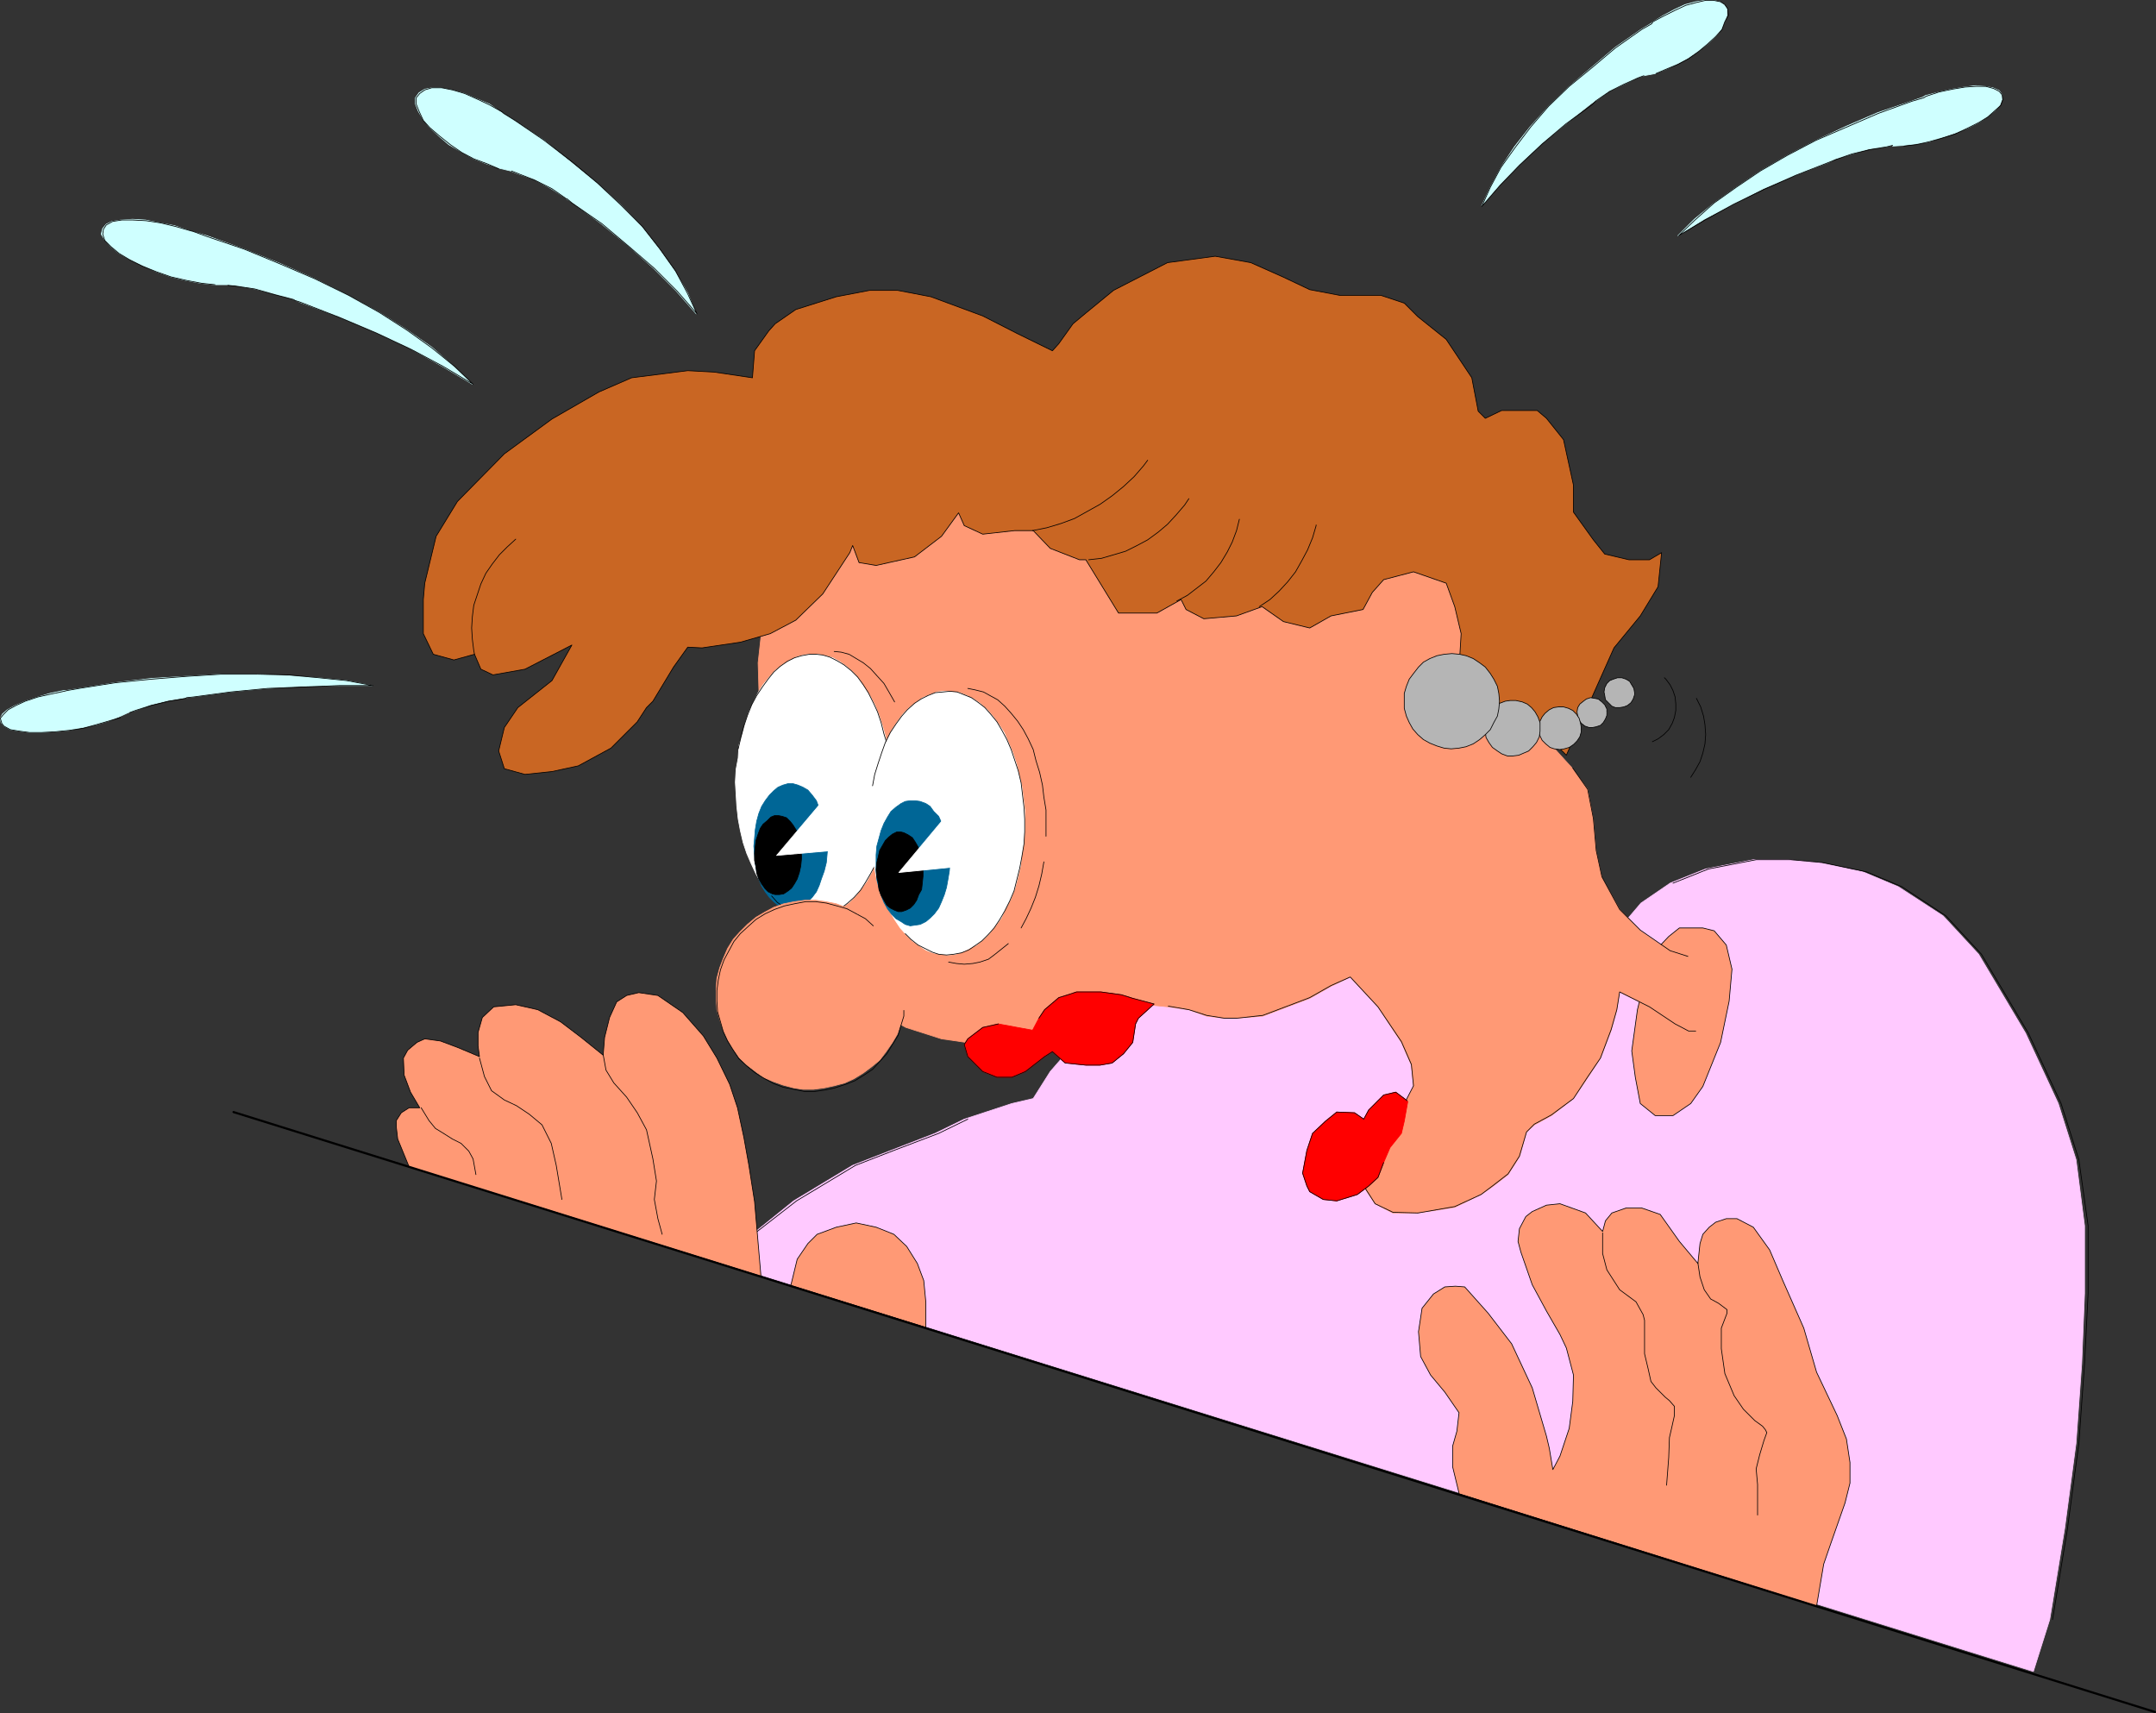 <?xml version="1.0" encoding="UTF-8" standalone="no"?>
<svg
   version="1.0"
   width="129.681mm"
   height="103.021mm"
   id="svg87"
   sodipodi:docname="Woman Angry 2.wmf"
   xmlns:inkscape="http://www.inkscape.org/namespaces/inkscape"
   xmlns:sodipodi="http://sodipodi.sourceforge.net/DTD/sodipodi-0.dtd"
   xmlns="http://www.w3.org/2000/svg"
   xmlns:svg="http://www.w3.org/2000/svg">
  <rect width="100%" height="100%" fill="#333333" stroke="none"/>
  <sodipodi:namedview
     id="namedview87"
     pagecolor="#ffffff"
     bordercolor="#000000"
     borderopacity="0.25"
     inkscape:showpageshadow="2"
     inkscape:pageopacity="0.0"
     inkscape:pagecheckerboard="0"
     inkscape:deskcolor="#d1d1d1"
     inkscape:document-units="mm" />
  <defs
     id="defs1">
    <pattern
       id="WMFhbasepattern"
       patternUnits="userSpaceOnUse"
       width="6"
       height="6"
       x="0"
       y="0" />
  </defs>
  <path
     style="fill:#ffc9ff;fill-opacity:1;fill-rule:evenodd;stroke:none"
     d="m 167.013,287.989 3.394,-6.947 10.019,-8.078 13.413,-8.078 8.726,-3.393 10.019,-3.878 6.626,-3.231 10.827,-3.554 4.848,-1.131 3.878,-6.139 6.626,-7.594 10.827,-10.825 16.968,-10.663 12.12,-4.524 21.654,-3.07 56.883,9.209 9.211,-10.825 6.626,-4.524 8.08,-3.231 10.827,-2.1 h 7.918 l 7.11,0.646 9.858,2.1 8.08,3.393 10.181,6.624 8.08,8.724 10.666,17.934 7.434,15.995 4.04,12.764 1.939,15.025 v 15.349 l -0.646,15.995 -1.293,18.095 -2.586,19.388 -3.394,20.68 -3.717,11.794 z"
     id="path1" />
  <path
     style="fill:none;stroke:#ffc9ff;stroke-width:0.162px;stroke-linecap:round;stroke-linejoin:round;stroke-miterlimit:4;stroke-dasharray:none;stroke-opacity:1"
     d="m 167.013,287.989 3.394,-6.947 10.019,-8.078 13.413,-8.078 8.726,-3.393 10.019,-3.878 6.626,-3.231 10.827,-3.554 4.848,-1.131 3.878,-6.139 6.626,-7.594 10.827,-10.825 16.968,-10.663 12.12,-4.524 21.654,-3.07 56.883,9.209 9.211,-10.825 6.626,-4.524 8.08,-3.231 10.827,-2.1 h 7.918 l 7.11,0.646 9.858,2.1 8.08,3.393 10.181,6.624 8.08,8.724 10.666,17.934 7.434,15.995 4.04,12.764 1.939,15.025 v 15.349 l -0.646,15.995 -1.293,18.095 -2.586,19.388 -3.394,20.68 -3.717,11.794 -295.243,-91.93 v 0"
     id="path2" />
  <path
     style="fill:#ff9975;fill-opacity:1;fill-rule:evenodd;stroke:none"
     d="m 376.285,216.093 3.07,-3.231 2.424,-1.939 h 5.333 l 2.586,0.646 2.747,3.231 1.293,5.493 -0.646,7.27 -1.939,9.371 -4.04,10.017 -2.747,3.878 -4.04,2.747 h -4.04 l -3.394,-2.747 -1.131,-5.978 -0.808,-5.978 1.293,-9.371 1.454,-5.978 2.586,-7.27 v 0 z"
     id="path3" />
  <path
     style="fill:none;stroke:#000000;stroke-width:0.162px;stroke-linecap:round;stroke-linejoin:round;stroke-miterlimit:4;stroke-dasharray:none;stroke-opacity:1"
     d="m 376.285,216.093 3.07,-3.231 2.424,-1.939 h 5.333 l 2.586,0.646 2.747,3.231 1.293,5.493 -0.646,7.27 -1.939,9.371 -4.04,10.017 -2.747,3.878 -4.04,2.747 h -4.04 l -3.394,-2.747 -1.131,-5.978 -0.808,-5.978 1.293,-9.371 1.454,-5.978 2.586,-7.27 v 0"
     id="path4" />
  <path
     style="fill:#ff9975;fill-opacity:1;fill-rule:evenodd;stroke:none"
     d="m 174.609,130.14 -2.262,20.519 0.646,22.134 10.989,21.811 4.525,27.466 10.666,7.755 6.787,3.716 8.08,2.585 10.019,1.454 4.525,-0.162 7.595,-1.454 9.211,-1.616 h 4.686 l 10.666,-5.978 4.848,0.485 4.686,0.646 4.04,1.454 4.04,0.485 h 2.747 l 5.979,-0.485 7.272,-2.747 3.394,-1.293 4.848,-2.747 4.363,-2.1 6.302,6.786 5.333,8.078 2.262,5.17 0.485,4.847 -2.747,5.332 -5.494,5.008 -4.686,3.07 v 6.301 l 1.616,3.07 2.586,3.878 4.04,2.1 h 5.656 l 8.403,-1.293 5.979,-2.908 2.586,-1.777 3.555,-2.747 2.586,-4.039 1.616,-5.655 1.778,-1.616 3.878,-2.1 5.01,-3.878 3.07,-4.524 3.07,-4.685 2.424,-6.301 1.293,-4.685 0.646,-4.039 6.787,3.393 5.818,3.878 3.07,1.616 h 1.616 l 1.454,-1.616 1.616,-2.908 v -4.685 -1.454 -1.616 l -1.616,-1.454 -3.07,-3.07 -4.202,-1.293 -6.787,-4.685 -4.686,-4.847 -4.04,-7.27 -1.293,-5.978 -0.646,-7.27 -1.293,-6.786 -3.394,-4.685 -4.848,-5.332 -2.747,-2.423 4.686,-9.209 V 133.371 l -27.634,-20.034 -26.179,-9.209 -60.115,-6.139 -49.126,9.371 -13.898,9.048 -2.909,13.733 v 0 z"
     id="path5" />
  <path
     style="fill:none;stroke:#ff9975;stroke-width:0.162px;stroke-linecap:round;stroke-linejoin:round;stroke-miterlimit:4;stroke-dasharray:none;stroke-opacity:1"
     d="m 174.609,130.14 -2.262,20.519 0.646,22.134 10.989,21.811 4.525,27.466 10.666,7.755 6.787,3.716 8.08,2.585 10.019,1.454 4.525,-0.162 7.595,-1.454 9.211,-1.616 h 4.686 l 10.666,-5.978 4.848,0.485 4.686,0.646 4.04,1.454 4.04,0.485 h 2.747 l 5.979,-0.485 7.272,-2.747 3.394,-1.293 4.848,-2.747 4.363,-2.1 6.302,6.786 5.333,8.078 2.262,5.17 0.485,4.847 -2.747,5.332 -5.494,5.008 -4.686,3.07 v 6.301 l 1.616,3.07 2.586,3.878 4.04,2.1 h 5.656 l 8.403,-1.293 5.979,-2.908 2.586,-1.777 3.555,-2.747 2.586,-4.039 1.616,-5.655 1.778,-1.616 3.878,-2.1 5.01,-3.878 3.07,-4.524 3.07,-4.685 2.424,-6.301 1.293,-4.685 0.646,-4.039 6.787,3.393 5.818,3.878 3.07,1.616 h 1.616 l 1.454,-1.616 1.616,-2.908 v -4.685 -1.454 -1.616 l -1.616,-1.454 -3.07,-3.07 -4.202,-1.293 -6.787,-4.685 -4.686,-4.847 -4.04,-7.27 -1.293,-5.978 -0.646,-7.27 -1.293,-6.786 -3.394,-4.685 -4.848,-5.332 -2.747,-2.423 4.686,-9.209 V 133.371 l -27.634,-20.034 -26.179,-9.209 -60.115,-6.139 -49.126,9.371 -13.898,9.048 -2.909,13.733 v 0"
     id="path6" />
  <path
     style="fill:#ff0000;fill-opacity:1;fill-rule:evenodd;stroke:none"
     d="m 234.724,234.188 1.454,-2.747 1.293,-1.939 3.232,-2.747 2.101,-0.646 1.939,-0.646 h 4.04 1.454 l 4.686,0.646 2.586,0.808 4.848,1.293 -3.555,3.231 -0.646,1.293 -0.646,4.201 -2.101,2.585 -2.586,2.1 -2.747,0.485 h -3.232 l -4.686,-0.485 -2.909,-2.585 -1.778,1.131 -4.363,3.393 -3.07,1.293 h -3.394 l -3.232,-1.293 -3.394,-3.393 -0.808,-2.747 0.808,-1.293 3.394,-2.585 3.555,-0.808 4.363,0.808 3.555,0.646 v 0 z"
     id="path7" />
  <path
     style="fill:none;stroke:#ff0000;stroke-width:0.162px;stroke-linecap:round;stroke-linejoin:round;stroke-miterlimit:4;stroke-dasharray:none;stroke-opacity:1"
     d="m 234.724,234.188 1.454,-2.747 1.293,-1.939 3.232,-2.747 2.101,-0.646 1.939,-0.646 h 4.04 1.454 l 4.686,0.646 2.586,0.808 4.848,1.293 -3.555,3.231 -0.646,1.293 -0.646,4.201 -2.101,2.585 -2.586,2.1 -2.747,0.485 h -3.232 l -4.686,-0.485 -2.909,-2.585 -1.778,1.131 -4.363,3.393 -3.07,1.293 h -3.394 l -3.232,-1.293 -3.394,-3.393 -0.808,-2.747 0.808,-1.293 3.394,-2.585 3.555,-0.808 4.363,0.808 3.555,0.646 v 0"
     id="path8" />
  <path
     style="fill:#c96623;fill-opacity:1;fill-rule:evenodd;stroke:none"
     d="m 159.58,147.266 8.726,-1.293 6.787,-1.939 5.818,-3.07 6.141,-5.978 6.141,-9.371 0.646,-1.616 1.454,3.878 3.878,0.646 8.726,-1.939 6.141,-4.685 3.878,-5.332 1.293,2.908 4.202,1.939 7.272,-0.808 h 4.202 l 3.878,4.039 6.626,2.585 h 1.454 l 7.434,12.117 h 8.726 l 5.494,-3.07 1.131,2.262 4.04,2.1 7.434,-0.646 5.818,-2.1 4.848,3.393 5.979,1.454 4.848,-2.747 7.272,-1.454 2.101,-3.878 2.586,-2.908 6.787,-1.777 7.434,2.585 1.939,5.332 1.454,6.139 -0.646,10.663 v 3.07 l 21.493,10.825 3.07,3.07 6.141,-13.895 4.686,-10.502 5.979,-7.27 4.04,-6.624 0.808,-7.755 -2.747,1.616 h -4.686 l -5.494,-1.293 -2.586,-3.231 -4.525,-6.301 v -6.139 l -2.262,-10.34 -3.878,-4.847 -2.101,-1.777 h -8.08 l -3.717,1.777 -1.616,-1.616 -1.454,-7.594 -5.818,-8.724 -6.464,-5.17 -3.07,-3.07 -5.333,-1.777 h -5.333 -4.04 l -6.787,-1.293 -6.141,-2.908 -7.272,-3.231 -8.08,-1.454 -10.827,1.454 -12.282,6.301 -6.302,5.17 -2.909,2.423 -3.232,4.524 -1.454,1.616 -7.918,-3.878 -7.918,-4.039 -11.797,-4.362 -7.595,-1.454 h -6.302 l -7.595,1.454 -9.211,2.908 -4.686,3.231 -1.454,1.616 -3.232,4.524 -0.485,6.139 -8.726,-1.293 -5.979,-0.323 -12.766,1.616 -7.434,3.231 -10.666,6.139 -10.827,7.917 -10.666,10.825 -4.848,7.917 -2.586,10.663 -0.323,3.716 v 7.755 l 2.262,4.685 4.686,1.293 4.686,-1.293 1.454,3.393 2.747,1.293 7.272,-1.293 10.666,-5.493 -4.525,8.078 -7.757,6.139 -3.07,4.524 -1.293,5.332 1.293,4.039 4.686,1.293 6.141,-0.646 5.979,-1.293 7.434,-4.039 5.979,-5.978 2.101,-3.231 1.454,-1.454 4.686,-7.755 3.232,-4.524 3.232,0.162 z"
     id="path9" />
  <path
     style="fill:none;stroke:#000000;stroke-width:0.162px;stroke-linecap:round;stroke-linejoin:round;stroke-miterlimit:4;stroke-dasharray:none;stroke-opacity:1"
     d="m 159.58,147.266 8.726,-1.293 6.787,-1.939 5.818,-3.07 6.141,-5.978 6.141,-9.371 0.646,-1.616 1.454,3.878 3.878,0.646 8.726,-1.939 6.141,-4.685 3.878,-5.332 1.293,2.908 4.202,1.939 7.272,-0.808 h 4.202 l 3.878,4.039 6.626,2.585 h 1.454 l 7.434,12.117 h 8.726 l 5.494,-3.07 1.131,2.262 4.04,2.1 7.434,-0.646 5.818,-2.1 4.848,3.393 5.979,1.454 4.848,-2.747 7.272,-1.454 2.101,-3.878 2.586,-2.908 6.787,-1.777 7.434,2.585 1.939,5.332 1.454,6.139 -0.646,10.663 v 3.07 l 21.493,10.825 3.07,3.07 6.141,-13.895 4.686,-10.502 5.979,-7.27 4.04,-6.624 0.808,-7.755 -2.747,1.616 h -4.686 l -5.494,-1.293 -2.586,-3.231 -4.525,-6.301 v -6.139 l -2.262,-10.34 -3.878,-4.847 -2.101,-1.777 h -8.08 l -3.717,1.777 -1.616,-1.616 -1.454,-7.594 -5.818,-8.724 -6.464,-5.17 -3.07,-3.07 -5.333,-1.777 h -5.333 -4.04 l -6.787,-1.293 -6.141,-2.908 -7.272,-3.231 -8.08,-1.454 -10.827,1.454 -12.282,6.301 -6.302,5.17 -2.909,2.423 -3.232,4.524 -1.454,1.616 -7.918,-3.878 -7.918,-4.039 -11.797,-4.362 -7.595,-1.454 h -6.302 l -7.595,1.454 -9.211,2.908 -4.686,3.231 -1.454,1.616 -3.232,4.524 -0.485,6.139 -8.726,-1.293 -5.979,-0.323 -12.766,1.616 -7.434,3.231 -10.666,6.139 -10.827,7.917 -10.666,10.825 -4.848,7.917 -2.586,10.663 -0.323,3.716 v 7.755 l 2.262,4.685 4.686,1.293 4.686,-1.293 1.454,3.393 2.747,1.293 7.272,-1.293 10.666,-5.493 -4.525,8.078 -7.757,6.139 -3.07,4.524 -1.293,5.332 1.293,4.039 4.686,1.293 6.141,-0.646 5.979,-1.293 7.434,-4.039 5.979,-5.978 2.101,-3.231 1.454,-1.454 4.686,-7.755 3.232,-4.524 3.232,0.162 v 0"
     id="path10" />
  <path
     style="fill:#b5b5b5;fill-opacity:1;fill-rule:evenodd;stroke:none"
     d="m 371.599,157.445 -0.162,-0.969 -0.485,-0.808 -0.485,-0.808 -0.808,-0.485 -0.97,-0.323 h -0.97 l -0.97,0.323 -0.808,0.323 -0.646,0.646 -0.485,0.969 -0.162,0.969 0.162,0.808 0.162,0.969 0.646,0.646 0.808,0.808 0.808,0.323 h 0.97 l 0.97,-0.162 0.808,-0.323 0.808,-0.646 0.485,-0.808 0.323,-0.969 v -0.485 z"
     id="path11" />
  <path
     style="fill:none;stroke:#000000;stroke-width:0.162px;stroke-linecap:round;stroke-linejoin:round;stroke-miterlimit:4;stroke-dasharray:none;stroke-opacity:1"
     d="m 371.599,157.445 -0.162,-0.969 -0.485,-0.808 -0.485,-0.808 -0.808,-0.485 -0.97,-0.323 h -0.97 l -0.97,0.323 -0.808,0.323 -0.646,0.646 -0.485,0.969 -0.162,0.969 0.162,0.808 0.162,0.969 0.646,0.646 0.808,0.808 0.808,0.323 h 0.97 l 0.97,-0.162 0.808,-0.323 0.808,-0.646 0.485,-0.808 0.323,-0.969 v -0.485 0"
     id="path12" />
  <path
     style="fill:#b5b5b5;fill-opacity:1;fill-rule:evenodd;stroke:none"
     d="m 365.296,161.968 v -0.808 l -0.485,-0.969 -0.646,-0.646 -0.808,-0.646 -0.808,-0.162 -0.97,-0.162 -0.97,0.323 -0.646,0.485 -0.808,0.646 -0.485,0.808 -0.162,0.969 0.162,0.969 0.323,0.969 0.485,0.646 0.808,0.646 0.97,0.323 h 0.808 l 0.808,-0.162 0.97,-0.323 0.646,-0.646 0.485,-0.808 0.323,-0.808 v -0.485 0 z"
     id="path13" />
  <path
     style="fill:none;stroke:#000000;stroke-width:0.162px;stroke-linecap:round;stroke-linejoin:round;stroke-miterlimit:4;stroke-dasharray:none;stroke-opacity:1"
     d="m 365.296,161.968 v -0.808 l -0.485,-0.969 -0.646,-0.646 -0.808,-0.646 -0.808,-0.162 -0.97,-0.162 -0.97,0.323 -0.646,0.485 -0.808,0.646 -0.485,0.808 -0.162,0.969 0.162,0.969 0.323,0.969 0.485,0.646 0.808,0.646 0.97,0.323 h 0.808 l 0.808,-0.162 0.97,-0.323 0.646,-0.646 0.485,-0.808 0.323,-0.808 v -0.485 0"
     id="path14" />
  <path
     style="fill:#b5b5b5;fill-opacity:1;fill-rule:evenodd;stroke:none"
     d="m 359.479,165.361 -0.162,-0.969 -0.323,-1.131 -0.646,-0.969 -0.808,-0.808 -0.97,-0.485 -1.131,-0.323 h -1.131 l -1.131,0.162 -0.97,0.485 -0.97,0.808 -0.646,0.808 -0.485,0.969 -0.323,1.131 v 1.131 l 0.323,1.131 0.485,0.969 0.808,0.808 0.97,0.808 0.97,0.323 1.293,0.162 0.97,-0.162 1.131,-0.323 0.97,-0.646 0.808,-0.808 0.646,-0.969 0.323,-1.131 z"
     id="path15" />
  <path
     style="fill:none;stroke:#000000;stroke-width:0.162px;stroke-linecap:round;stroke-linejoin:round;stroke-miterlimit:4;stroke-dasharray:none;stroke-opacity:1"
     d="m 359.479,165.361 -0.162,-0.969 -0.323,-1.131 -0.646,-0.969 -0.808,-0.808 -0.97,-0.485 -1.131,-0.323 h -1.131 l -1.131,0.162 -0.97,0.485 -0.97,0.808 -0.646,0.808 -0.485,0.969 -0.323,1.131 v 1.131 l 0.323,1.131 0.485,0.969 0.808,0.808 0.97,0.808 0.97,0.323 1.293,0.162 0.97,-0.162 1.131,-0.323 0.97,-0.646 0.808,-0.808 0.646,-0.969 0.323,-1.131 v -0.969 0"
     id="path16" />
  <path
     style="fill:#b5b5b5;fill-opacity:1;fill-rule:evenodd;stroke:none"
     d="m 350.106,165.361 v -1.131 l -0.485,-1.293 -0.646,-1.131 -0.808,-0.969 -0.97,-0.808 -1.131,-0.485 -1.454,-0.323 h -1.293 l -1.131,0.162 -1.293,0.485 -0.97,0.808 -0.97,0.808 -0.646,1.131 -0.646,1.293 -0.162,1.131 0.162,1.293 0.162,1.293 0.646,1.131 0.808,1.131 1.131,0.808 0.97,0.646 1.293,0.485 h 1.293 l 1.293,-0.162 1.131,-0.485 1.131,-0.485 0.97,-0.969 0.808,-0.969 0.646,-1.293 0.162,-1.293 z"
     id="path17" />
  <path
     style="fill:none;stroke:#000000;stroke-width:0.162px;stroke-linecap:round;stroke-linejoin:round;stroke-miterlimit:4;stroke-dasharray:none;stroke-opacity:1"
     d="m 350.106,165.361 v -1.131 l -0.485,-1.293 -0.646,-1.131 -0.808,-0.969 -0.97,-0.808 -1.131,-0.485 -1.454,-0.323 h -1.293 l -1.131,0.162 -1.293,0.485 -0.97,0.808 -0.97,0.808 -0.646,1.131 -0.646,1.293 -0.162,1.131 0.162,1.293 0.162,1.293 0.646,1.131 0.808,1.131 1.131,0.808 0.97,0.646 1.293,0.485 h 1.293 l 1.293,-0.162 1.131,-0.485 1.131,-0.485 0.97,-0.969 0.808,-0.969 0.646,-1.293 0.162,-1.293 v -0.808 0"
     id="path18" />
  <path
     style="fill:#b5b5b5;fill-opacity:1;fill-rule:evenodd;stroke:none"
     d="m 340.895,159.383 -0.162,-1.777 -0.323,-1.616 -0.808,-1.616 -0.808,-1.293 -1.131,-1.454 -1.293,-0.969 -1.454,-0.969 -1.616,-0.646 -1.454,-0.323 -1.778,-0.162 -1.778,0.162 -1.616,0.323 -1.616,0.646 -1.454,0.808 -1.131,1.131 -1.131,1.454 -0.97,1.293 -0.646,1.616 -0.485,1.616 v 1.777 1.616 l 0.485,1.777 0.646,1.454 0.808,1.454 1.131,1.293 1.293,1.131 1.454,0.808 1.616,0.646 1.616,0.485 1.616,0.162 1.778,-0.162 1.616,-0.323 1.616,-0.646 1.454,-0.969 1.293,-1.131 1.131,-1.131 0.808,-1.616 0.808,-1.454 0.323,-1.616 0.162,-1.777 v 0 z"
     id="path19" />
  <path
     style="fill:none;stroke:#000000;stroke-width:0.162px;stroke-linecap:round;stroke-linejoin:round;stroke-miterlimit:4;stroke-dasharray:none;stroke-opacity:1"
     d="m 340.895,159.383 -0.162,-1.777 -0.323,-1.616 -0.808,-1.616 -0.808,-1.293 -1.131,-1.454 -1.293,-0.969 -1.454,-0.969 -1.616,-0.646 -1.454,-0.323 -1.778,-0.162 -1.778,0.162 -1.616,0.323 -1.616,0.646 -1.454,0.808 -1.131,1.131 -1.131,1.454 -0.97,1.293 -0.646,1.616 -0.485,1.616 v 1.777 1.616 l 0.485,1.777 0.646,1.454 0.808,1.454 1.131,1.293 1.293,1.131 1.454,0.808 1.616,0.646 1.616,0.485 1.616,0.162 1.778,-0.162 1.616,-0.323 1.616,-0.646 1.454,-0.969 1.293,-1.131 1.131,-1.131 0.808,-1.616 0.808,-1.454 0.323,-1.616 0.162,-1.777 v 0 0"
     id="path20" />
  <path
     style="fill:#ffffff;fill-opacity:1;fill-rule:evenodd;stroke:none"
     d="m 202.565,178.448 -0.162,-2.747 -0.162,-2.747 -0.323,-2.747 -0.646,-2.747 -0.646,-2.423 -0.808,-2.423 -0.97,-2.423 -1.131,-2.1 -1.293,-1.939 -1.131,-1.777 -1.454,-1.616 -1.454,-1.293 -1.616,-1.131 -1.454,-0.808 -1.778,-0.485 -1.616,-0.323 h -1.616 l -1.616,0.162 -1.616,0.485 -1.616,0.808 -1.616,0.969 -1.616,1.293 -1.293,1.454 -1.454,1.777 -1.131,1.777 -1.131,2.262 -0.97,2.1 -0.808,2.423 -0.646,2.585 -0.808,2.585 -0.162,2.908 -0.485,2.585 -0.162,2.908 0.162,2.747 0.162,2.747 0.323,2.908 0.485,2.585 0.646,2.747 0.808,2.423 0.97,2.262 1.131,2.423 1.131,1.939 1.293,1.777 1.293,1.616 1.454,1.293 1.616,1.131 1.454,0.969 1.616,0.646 1.616,0.323 1.616,0.162 1.778,-0.162 1.616,-0.485 1.616,-0.646 1.454,-0.969 1.616,-1.131 1.454,-1.454 1.293,-1.616 1.293,-1.777 1.131,-2.1 0.97,-2.262 0.97,-2.423 0.646,-2.423 0.808,-2.585 0.323,-2.747 0.485,-2.747 0.162,-2.908 z"
     id="path21" />
  <path
     style="fill:none;stroke:#ffffff;stroke-width:0.162px;stroke-linecap:round;stroke-linejoin:round;stroke-miterlimit:4;stroke-dasharray:none;stroke-opacity:1"
     d="m 202.565,178.448 -0.162,-2.747 -0.162,-2.747 -0.323,-2.747 -0.646,-2.747 -0.646,-2.423 -0.808,-2.423 -0.97,-2.423 -1.131,-2.1 -1.293,-1.939 -1.131,-1.777 -1.454,-1.616 -1.454,-1.293 -1.616,-1.131 -1.454,-0.808 -1.778,-0.485 -1.616,-0.323 h -1.616 l -1.616,0.162 -1.616,0.485 -1.616,0.808 -1.616,0.969 -1.616,1.293 -1.293,1.454 -1.454,1.777 -1.131,1.777 -1.131,2.262 -0.97,2.1 -0.808,2.423 -0.646,2.585 -0.808,2.585 -0.162,2.908 -0.485,2.585 -0.162,2.908 0.162,2.747 0.162,2.747 0.323,2.908 0.485,2.585 0.646,2.747 0.808,2.423 0.97,2.262 1.131,2.423 1.131,1.939 1.293,1.777 1.293,1.616 1.454,1.293 1.616,1.131 1.454,0.969 1.616,0.646 1.616,0.323 1.616,0.162 1.778,-0.162 1.616,-0.485 1.616,-0.646 1.454,-0.969 1.616,-1.131 1.454,-1.454 1.293,-1.616 1.293,-1.777 1.131,-2.1 0.97,-2.262 0.97,-2.423 0.646,-2.423 0.808,-2.585 0.323,-2.747 0.485,-2.747 0.162,-2.908 v -1.616 0"
     id="path22" />
  <path
     style="fill:#006696;fill-opacity:1;fill-rule:evenodd;stroke:none"
     d="m 188.183,192.343 -0.162,-1.939 -0.323,-1.939 -0.323,-1.777 -0.646,-1.777 -0.646,-1.616 -0.485,-1.293 -0.97,-1.293 -0.97,-1.131 -1.131,-0.646 -1.131,-0.485 -1.131,-0.323 h -1.131 l -1.131,0.323 -1.131,0.485 -0.97,0.808 -0.97,0.969 -0.97,1.293 -0.808,1.293 -0.646,1.616 -0.485,1.777 -0.323,1.939 -0.162,1.939 -0.162,1.777 0.162,1.939 0.162,1.939 0.323,1.777 0.485,1.777 0.646,1.616 0.808,1.293 0.97,1.293 0.97,0.969 0.97,0.808 1.131,0.485 1.131,0.323 h 1.131 l 1.131,-0.323 1.131,-0.485 1.131,-0.808 0.97,-0.969 0.97,-1.293 0.646,-1.454 0.485,-1.454 0.646,-1.777 0.485,-1.939 0.162,-1.777 z"
     id="path23" />
  <path
     style="fill:none;stroke:#006696;stroke-width:0.162px;stroke-linecap:round;stroke-linejoin:round;stroke-miterlimit:4;stroke-dasharray:none;stroke-opacity:1"
     d="m 188.183,192.343 -0.162,-1.939 -0.323,-1.939 -0.323,-1.777 -0.646,-1.777 -0.646,-1.616 -0.485,-1.293 -0.97,-1.293 -0.97,-1.131 -1.131,-0.646 -1.131,-0.485 -1.131,-0.323 h -1.131 l -1.131,0.323 -1.131,0.485 -0.97,0.808 -0.97,0.969 -0.97,1.293 -0.808,1.293 -0.646,1.616 -0.485,1.777 -0.323,1.939 -0.162,1.939 -0.162,1.777 0.162,1.939 0.162,1.939 0.323,1.777 0.485,1.777 0.646,1.616 0.808,1.293 0.97,1.293 0.97,0.969 0.97,0.808 1.131,0.485 1.131,0.323 h 1.131 l 1.131,-0.323 1.131,-0.485 1.131,-0.808 0.97,-0.969 0.97,-1.293 0.646,-1.454 0.485,-1.454 0.646,-1.777 0.485,-1.939 0.162,-1.777 0.162,-1.939 v 0"
     id="path24" />
  <path
     style="fill:#000000;fill-opacity:1;fill-rule:evenodd;stroke:none"
     d="m 182.204,194.443 -0.162,-1.616 -0.162,-1.454 -0.485,-1.454 -0.323,-1.131 -0.808,-1.293 -0.646,-0.808 -0.808,-0.808 -0.97,-0.323 -0.808,-0.162 h -0.97 l -0.808,0.323 -0.808,0.808 -0.97,0.808 -0.646,0.969 -0.485,1.293 -0.485,1.454 -0.162,1.293 -0.162,1.616 v 1.616 l 0.323,1.454 0.162,1.454 0.485,1.293 0.646,1.131 0.808,1.131 0.646,0.646 0.97,0.485 0.646,0.162 h 0.97 l 0.97,-0.162 0.97,-0.646 0.808,-0.646 0.646,-0.969 0.646,-1.131 0.485,-1.454 0.323,-1.454 0.162,-1.616 v -0.808 z"
     id="path25" />
  <path
     style="fill:none;stroke:#000000;stroke-width:0.162px;stroke-linecap:round;stroke-linejoin:round;stroke-miterlimit:4;stroke-dasharray:none;stroke-opacity:1"
     d="m 182.204,194.443 -0.162,-1.616 -0.162,-1.454 -0.485,-1.454 -0.323,-1.131 -0.808,-1.293 -0.646,-0.808 -0.808,-0.808 -0.97,-0.323 -0.808,-0.162 h -0.97 l -0.808,0.323 -0.808,0.808 -0.97,0.808 -0.646,0.969 -0.485,1.293 -0.485,1.454 -0.162,1.293 -0.162,1.616 v 1.616 l 0.323,1.454 0.162,1.454 0.485,1.293 0.646,1.131 0.808,1.131 0.646,0.646 0.97,0.485 0.646,0.162 h 0.97 l 0.97,-0.162 0.97,-0.646 0.808,-0.646 0.646,-0.969 0.646,-1.131 0.485,-1.454 0.323,-1.454 0.162,-1.616 v -0.808 0"
     id="path26" />
  <path
     style="fill:#ffffff;fill-opacity:1;fill-rule:evenodd;stroke:none"
     d="m 176.548,194.443 12.282,-14.541 2.424,13.248 -14.706,1.293 z"
     id="path27" />
  <path
     style="fill:none;stroke:#ffffff;stroke-width:0.162px;stroke-linecap:round;stroke-linejoin:round;stroke-miterlimit:4;stroke-dasharray:none;stroke-opacity:1"
     d="m 176.548,194.443 12.282,-14.541 2.424,13.248 -14.706,1.293 v 0"
     id="path28" />
  <path
     style="fill:none;stroke:#000000;stroke-width:0.162px;stroke-linecap:round;stroke-linejoin:round;stroke-miterlimit:4;stroke-dasharray:none;stroke-opacity:1"
     d="m 167.821,170.208 0.646,-2.747 0.646,-2.423 0.808,-2.423 0.97,-2.423 1.131,-2.1 1.293,-1.939 1.293,-1.777 1.293,-1.616 1.454,-1.293 1.616,-1.131 1.616,-0.808 1.616,-0.485 1.778,-0.323 h 1.616 l 1.454,0.162 1.616,0.485 1.616,0.808 1.616,0.969 1.616,1.293 1.454,1.454 1.293,1.777 1.131,1.777 1.131,2.262 0.97,2.1 0.808,2.423 0.646,2.585 0.808,2.585 0.323,2.908 0.323,2.585 0.162,2.908 -0.162,2.747 -0.162,2.747 -0.323,2.908 -0.485,2.585 -0.646,2.747 -0.808,2.423 -0.808,2.262 -1.293,2.423 -1.131,1.939 -1.131,1.777 -1.454,1.616 -1.454,1.293 -1.454,1.131 -1.454,0.969 -1.778,0.646 -1.616,0.323 -1.616,0.162 -1.778,-0.162 -1.616,-0.485 -1.616,-0.646 -1.454,-0.969 -1.616,-1.131 -1.293,-1.454"
     id="path29" />
  <path
     style="fill:none;stroke:#000000;stroke-width:0.162px;stroke-linecap:round;stroke-linejoin:round;stroke-miterlimit:4;stroke-dasharray:none;stroke-opacity:1"
     d="m 189.637,148.074 1.616,0.162 1.778,0.485 1.616,0.969 1.616,0.969 1.616,1.293 1.454,1.616 1.616,1.777 1.131,1.939 1.293,2.262"
     id="path30" />
  <path
     style="fill:#ffffff;fill-opacity:1;fill-rule:evenodd;stroke:none"
     d="m 232.946,187.011 v -2.908 l -0.323,-2.585 -0.323,-2.747 -0.646,-2.747 -0.646,-2.585 -0.808,-2.423 -0.97,-2.262 -0.97,-2.262 -1.293,-1.939 -1.293,-1.777 -1.293,-1.454 -1.616,-1.454 -1.454,-0.969 -1.616,-0.808 -1.616,-0.646 -1.778,-0.162 -1.616,-0.162 -1.616,0.162 -1.616,0.646 -1.616,0.646 -1.616,1.131 -1.454,1.131 -1.454,1.454 -1.293,1.777 -1.293,1.939 -0.97,2.1 -0.97,2.262 -0.97,2.423 -0.646,2.423 -0.646,2.747 -0.323,2.747 -0.323,2.747 -0.162,2.747 v 2.908 l 0.162,2.747 0.323,2.908 0.646,2.585 0.485,2.585 0.808,2.585 0.97,2.262 1.131,2.262 1.131,1.939 1.293,1.939 1.293,1.454 1.454,1.454 1.616,1.131 1.454,0.969 1.616,0.646 1.778,0.323 1.616,0.162 1.616,-0.162 1.616,-0.485 1.616,-0.808 1.616,-0.808 1.616,-1.293 1.293,-1.293 1.293,-1.616 1.454,-1.939 0.97,-2.1 1.131,-2.1 0.97,-2.423 0.646,-2.423 0.646,-2.747 0.323,-2.585 0.485,-2.747 0.162,-2.908 z"
     id="path31" />
  <path
     style="fill:none;stroke:#ffffff;stroke-width:0.162px;stroke-linecap:round;stroke-linejoin:round;stroke-miterlimit:4;stroke-dasharray:none;stroke-opacity:1"
     d="m 232.946,187.011 v -2.908 l -0.323,-2.585 -0.323,-2.747 -0.646,-2.747 -0.646,-2.585 -0.808,-2.423 -0.97,-2.262 -0.97,-2.262 -1.293,-1.939 -1.293,-1.777 -1.293,-1.454 -1.616,-1.454 -1.454,-0.969 -1.616,-0.808 -1.616,-0.646 -1.778,-0.162 -1.616,-0.162 -1.616,0.162 -1.616,0.646 -1.616,0.646 -1.616,1.131 -1.454,1.131 -1.454,1.454 -1.293,1.777 -1.293,1.939 -0.97,2.1 -0.97,2.262 -0.97,2.423 -0.646,2.423 -0.646,2.747 -0.323,2.747 -0.323,2.747 -0.162,2.747 v 2.908 l 0.162,2.747 0.323,2.908 0.646,2.585 0.485,2.585 0.808,2.585 0.97,2.262 1.131,2.262 1.131,1.939 1.293,1.939 1.293,1.454 1.454,1.454 1.616,1.131 1.454,0.969 1.616,0.646 1.778,0.323 1.616,0.162 1.616,-0.162 1.616,-0.485 1.616,-0.808 1.616,-0.808 1.616,-1.293 1.293,-1.293 1.293,-1.616 1.454,-1.939 0.97,-2.1 1.131,-2.1 0.97,-2.423 0.646,-2.423 0.646,-2.747 0.323,-2.585 0.485,-2.747 0.162,-2.908 v -1.616 0"
     id="path32" />
  <path
     style="fill:#006696;fill-opacity:1;fill-rule:evenodd;stroke:none"
     d="m 215.817,196.059 v -1.939 l -0.323,-1.939 -0.323,-1.777 -0.485,-1.616 -0.646,-1.777 -0.646,-1.454 -1.131,-1.131 -0.808,-1.131 -0.97,-0.646 -1.293,-0.485 -1.131,-0.162 h -1.131 l -1.131,0.162 -0.97,0.485 -1.131,0.808 -1.131,0.969 -0.808,1.293 -0.808,1.454 -0.646,1.616 -0.485,1.777 -0.485,1.777 -0.162,1.939 v 1.777 1.939 l 0.162,1.939 0.485,1.939 0.485,1.616 0.646,1.616 0.808,1.454 0.97,1.293 0.97,0.969 1.131,0.646 0.97,0.646 1.131,0.323 1.131,-0.162 1.131,-0.162 1.293,-0.646 0.97,-0.808 0.97,-0.969 0.97,-1.293 0.646,-1.454 0.646,-1.616 0.485,-1.616 0.323,-1.777 0.323,-1.939 0.162,-1.939 v 0 z"
     id="path33" />
  <path
     style="fill:none;stroke:#006696;stroke-width:0.162px;stroke-linecap:round;stroke-linejoin:round;stroke-miterlimit:4;stroke-dasharray:none;stroke-opacity:1"
     d="m 215.817,196.059 v -1.939 l -0.323,-1.939 -0.323,-1.777 -0.485,-1.616 -0.646,-1.777 -0.646,-1.454 -1.131,-1.131 -0.808,-1.131 -0.97,-0.646 -1.293,-0.485 -1.131,-0.162 h -1.131 l -1.131,0.162 -0.97,0.485 -1.131,0.808 -1.131,0.969 -0.808,1.293 -0.808,1.454 -0.646,1.616 -0.485,1.777 -0.485,1.777 -0.162,1.939 v 1.777 1.939 l 0.162,1.939 0.485,1.939 0.485,1.616 0.646,1.616 0.808,1.454 0.97,1.293 0.97,0.969 1.131,0.646 0.97,0.646 1.131,0.323 1.131,-0.162 1.131,-0.162 1.293,-0.646 0.97,-0.808 0.97,-0.969 0.97,-1.293 0.646,-1.454 0.646,-1.616 0.485,-1.616 0.323,-1.777 0.323,-1.939 0.162,-1.939 v 0"
     id="path34" />
  <path
     style="fill:#000000;fill-opacity:1;fill-rule:evenodd;stroke:none"
     d="m 209.837,198.159 v -1.454 l -0.162,-1.616 -0.485,-1.454 -0.485,-1.131 -0.646,-1.131 -0.646,-0.969 -0.97,-0.646 -0.97,-0.485 -0.646,-0.162 h -0.97 l -0.97,0.485 -0.808,0.646 -0.808,0.808 -0.646,1.131 -0.646,1.131 -0.323,1.454 -0.323,1.293 -0.162,1.616 0.162,1.616 0.323,1.454 0.162,1.454 0.485,1.293 0.646,1.131 0.646,1.131 0.808,0.646 0.97,0.485 0.808,0.323 h 0.808 l 0.97,-0.323 0.97,-0.485 0.808,-0.808 0.646,-0.969 0.485,-1.293 0.646,-1.131 0.162,-1.454 0.162,-1.616 v -0.969 z"
     id="path35" />
  <path
     style="fill:none;stroke:#000000;stroke-width:0.162px;stroke-linecap:round;stroke-linejoin:round;stroke-miterlimit:4;stroke-dasharray:none;stroke-opacity:1"
     d="m 209.837,198.159 v -1.454 l -0.162,-1.616 -0.485,-1.454 -0.485,-1.131 -0.646,-1.131 -0.646,-0.969 -0.97,-0.646 -0.97,-0.485 -0.646,-0.162 h -0.97 l -0.97,0.485 -0.808,0.646 -0.808,0.808 -0.646,1.131 -0.646,1.131 -0.323,1.454 -0.323,1.293 -0.162,1.616 0.162,1.616 0.323,1.454 0.162,1.454 0.485,1.293 0.646,1.131 0.646,1.131 0.808,0.646 0.97,0.485 0.808,0.323 h 0.808 l 0.97,-0.323 0.97,-0.485 0.808,-0.808 0.646,-0.969 0.485,-1.293 0.646,-1.131 0.162,-1.454 0.162,-1.616 v -0.969 0"
     id="path36" />
  <path
     style="fill:#ffffff;fill-opacity:1;fill-rule:evenodd;stroke:none"
     d="m 204.343,198.32 12.282,-14.702 2.262,13.248 z"
     id="path37" />
  <path
     style="fill:none;stroke:#ffffff;stroke-width:0.162px;stroke-linecap:round;stroke-linejoin:round;stroke-miterlimit:4;stroke-dasharray:none;stroke-opacity:1"
     d="m 204.343,198.32 12.282,-14.702 2.262,13.248 -14.544,1.454 v 0"
     id="path38" />
  <path
     style="fill:none;stroke:#000000;stroke-width:0.162px;stroke-linecap:round;stroke-linejoin:round;stroke-miterlimit:4;stroke-dasharray:none;stroke-opacity:1"
     d="m 198.364,178.61 0.485,-2.585 0.808,-2.585 0.808,-2.423 0.808,-2.262 1.131,-2.262 1.293,-1.939 1.293,-1.777 1.293,-1.454 1.616,-1.454 1.454,-0.969 1.616,-0.808 1.616,-0.646 1.778,-0.162 1.616,-0.162 1.616,0.162 1.616,0.646 1.616,0.646 1.616,1.131 1.454,1.131 1.293,1.454 1.454,1.777 1.131,1.939 1.131,2.1 0.97,2.262 0.808,2.423 0.808,2.423 0.646,2.747 0.323,2.747 0.323,2.747 0.162,2.747 v 2.908 l -0.162,2.747 -0.485,2.908 -0.485,2.585 -0.646,2.585 -0.646,2.585 -0.97,2.262 -1.131,2.262 -1.131,1.939 -1.293,1.939 -1.293,1.454 -1.454,1.454 -1.616,1.131 -1.454,0.969 -1.616,0.646 -1.778,0.323 -1.616,0.162 -1.778,-0.162 -1.454,-0.485 -1.616,-0.808 -1.616,-0.808 -1.616,-1.293 -1.293,-1.293"
     id="path39" />
  <path
     style="fill:none;stroke:#000000;stroke-width:0.162px;stroke-linecap:round;stroke-linejoin:round;stroke-miterlimit:4;stroke-dasharray:none;stroke-opacity:1"
     d="m 220.018,156.475 1.616,0.323 1.939,0.485 1.454,0.808 1.778,0.969 1.616,1.454 1.454,1.616 1.454,1.777 1.293,1.939 1.131,2.1 1.131,2.423 0.646,2.585 0.808,2.585 0.646,2.908 0.323,2.747 0.485,2.908 v 2.908 3.07"
     id="path40" />
  <path
     style="fill:none;stroke:#000000;stroke-width:0.162px;stroke-linecap:round;stroke-linejoin:round;stroke-miterlimit:4;stroke-dasharray:none;stroke-opacity:1"
     d="m 229.229,214.477 -1.616,1.293 -1.616,1.293 -1.293,0.969 -1.939,0.646 -1.616,0.323 -1.939,0.162 -1.778,-0.162 -1.778,-0.323"
     id="path41" />
  <path
     style="fill:none;stroke:#000000;stroke-width:0.162px;stroke-linecap:round;stroke-linejoin:round;stroke-miterlimit:4;stroke-dasharray:none;stroke-opacity:1"
     d="m 237.309,195.897 -0.485,2.747 -0.646,2.747 -0.808,2.585 -0.97,2.423 -1.131,2.423 -1.131,2.1"
     id="path42" />
  <path
     style="fill:#ff9975;fill-opacity:1;fill-rule:evenodd;stroke:none"
     d="m 198.525,209.953 -1.939,-1.454 -2.101,-1.293 -2.262,-0.969 -2.101,-0.808 -2.424,-0.485 -2.262,-0.323 h -2.424 l -2.424,0.323 -2.424,0.485 -2.262,0.808 -2.101,1.131 -1.939,1.131 -1.939,1.616 -1.778,1.777 -1.454,1.616 -1.293,2.1 -0.97,2.262 -0.808,2.1 -0.646,2.423 -0.162,2.262 v 2.423 l 0.162,2.423 0.646,2.262 0.808,2.423 0.97,2.1 1.131,1.939 1.454,2.1 1.616,1.616 1.939,1.454 1.939,1.454 2.262,0.969 2.262,0.808 2.424,0.646 2.101,0.323 h 2.424 l 2.424,-0.323 2.262,-0.485 2.424,-0.646 2.101,-0.969 2.101,-1.293 1.939,-1.454 1.778,-1.454 1.454,-1.939 1.454,-2.1 1.131,-1.939 0.808,-2.423 0.485,-2.1 0.162,-1.131 -6.949,-19.388 z"
     id="path43" />
  <path
     style="fill:none;stroke:#ff9975;stroke-width:0.162px;stroke-linecap:round;stroke-linejoin:round;stroke-miterlimit:4;stroke-dasharray:none;stroke-opacity:1"
     d="m 198.525,209.953 -1.939,-1.454 -2.101,-1.293 -2.262,-0.969 -2.101,-0.808 -2.424,-0.485 -2.262,-0.323 h -2.424 l -2.424,0.323 -2.424,0.485 -2.262,0.808 -2.101,1.131 -1.939,1.131 -1.939,1.616 -1.778,1.777 -1.454,1.616 -1.293,2.1 -0.97,2.262 -0.808,2.1 -0.646,2.423 -0.162,2.262 v 2.423 l 0.162,2.423 0.646,2.262 0.808,2.423 0.97,2.1 1.131,1.939 1.454,2.1 1.616,1.616 1.939,1.454 1.939,1.454 2.262,0.969 2.262,0.808 2.424,0.646 2.101,0.323 h 2.424 l 2.424,-0.323 2.262,-0.485 2.424,-0.646 2.101,-0.969 2.101,-1.293 1.939,-1.454 1.778,-1.454 1.454,-1.939 1.454,-2.1 1.131,-1.939 0.808,-2.423 0.485,-2.1 0.162,-1.131 -6.949,-19.388 v 0"
     id="path44" />
  <path
     style="fill:none;stroke:#000000;stroke-width:0.162px;stroke-linecap:round;stroke-linejoin:round;stroke-miterlimit:4;stroke-dasharray:none;stroke-opacity:1"
     d="m 198.525,210.438 -1.778,-1.616 -2.101,-1.131 -2.101,-1.131 -2.262,-0.646 -2.424,-0.646 -2.424,-0.323 h -2.262 l -2.586,0.485 -2.262,0.485 -2.262,0.808 -2.101,0.969 -2.101,1.293 -1.616,1.454 -1.939,1.777 -1.454,1.777 -1.131,2.1 -1.131,2.1 -0.808,2.262 -0.485,2.262 -0.323,2.423 v 2.423 l 0.162,2.423 0.646,2.262 0.646,2.262 0.97,2.1 1.293,2.1 1.293,1.939 1.939,1.777 1.778,1.454 2.101,1.293 2.101,1.131 2.101,0.808 2.424,0.485 2.424,0.485 h 2.424 l 2.262,-0.323 2.262,-0.485 2.424,-0.808 2.101,-0.808 2.101,-1.293 1.939,-1.293 1.616,-1.777 1.616,-1.777 1.293,-2.1 1.293,-2.1 0.646,-2.262 0.646,-2.1 v -1.293"
     id="path45" />
  <path
     style="fill:none;stroke:#000000;stroke-width:0.162px;stroke-linecap:round;stroke-linejoin:round;stroke-miterlimit:4;stroke-dasharray:none;stroke-opacity:1"
     d="m 265.589,228.695 4.686,0.808 4.04,1.293 4.04,0.646 h 2.747 l 5.979,-0.646 7.272,-2.747 3.394,-1.293 4.848,-2.747 4.363,-1.939 6.302,6.786 5.333,7.917 2.262,5.17 0.485,4.847 -2.747,5.332 -5.494,5.17 -4.686,3.07 v 6.139 l 1.616,3.07 2.586,4.039 4.04,1.939 5.656,0.162 8.403,-1.454 5.979,-2.747 2.586,-1.939 3.555,-2.747 2.586,-4.039 1.616,-5.493 1.778,-1.777 3.878,-2.1 5.01,-3.716 3.07,-4.685 3.07,-4.524 2.424,-6.463 1.293,-4.524 0.646,-4.039 6.787,3.393 5.818,3.878 3.07,1.616 h 1.616"
     id="path46" />
  <path
     style="fill:none;stroke:#000000;stroke-width:0.162px;stroke-linecap:round;stroke-linejoin:round;stroke-miterlimit:4;stroke-dasharray:none;stroke-opacity:1"
     d="m 383.719,217.385 -4.04,-1.293 -6.787,-4.685 -4.686,-4.685 -4.04,-7.432 -1.293,-5.978 -0.646,-7.27 -1.293,-6.624 -3.394,-4.847"
     id="path47" />
  <path
     style="fill:#ff0000;fill-opacity:1;fill-rule:evenodd;stroke:none"
     d="m 319.887,250.183 -2.586,-1.939 -2.747,0.646 -3.394,3.393 -1.131,2.1 -2.101,-1.454 -4.04,-0.162 -2.586,2.1 -2.909,2.747 -1.293,3.878 -0.97,5.17 0.97,2.908 0.646,1.293 3.07,1.777 3.07,0.323 4.686,-1.454 2.586,-1.939 2.101,-1.939 1.293,-3.393 1.454,-3.393 2.586,-3.231 0.646,-2.747 0.808,-4.524 v 0 z"
     id="path48" />
  <path
     style="fill:none;stroke:#ff0000;stroke-width:0.162px;stroke-linecap:round;stroke-linejoin:round;stroke-miterlimit:4;stroke-dasharray:none;stroke-opacity:1"
     d="m 319.887,250.183 -2.586,-1.939 -2.747,0.646 -3.394,3.393 -1.131,2.1 -2.101,-1.454 -4.04,-0.162 -2.586,2.1 -2.909,2.747 -1.293,3.878 -0.97,5.17 0.97,2.908 0.646,1.293 3.07,1.777 3.07,0.323 4.686,-1.454 2.586,-1.939 2.101,-1.939 1.293,-3.393 1.454,-3.393 2.586,-3.231 0.646,-2.747 0.808,-4.524 v 0"
     id="path49" />
  <path
     style="fill:none;stroke:#000000;stroke-width:0.162px;stroke-linecap:round;stroke-linejoin:round;stroke-miterlimit:4;stroke-dasharray:none;stroke-opacity:1"
     d="m 319.887,250.183 -2.586,-1.939 -2.747,0.646 -3.394,3.393 -1.131,2.1 -2.101,-1.454 -4.04,-0.162 -2.586,2.1 -2.909,2.747 -1.293,3.878 -0.97,5.17 0.97,2.908 0.646,1.293 3.07,1.777 3.07,0.323 4.686,-1.454 2.586,-1.939 2.101,-1.939 1.293,-3.393"
     id="path50" />
  <path
     style="fill:none;stroke:#000000;stroke-width:0.162px;stroke-linecap:round;stroke-linejoin:round;stroke-miterlimit:4;stroke-dasharray:none;stroke-opacity:1"
     d="m 236.178,231.441 1.293,-1.939 3.232,-2.747 2.101,-0.646 1.939,-0.646 h 4.04 1.454 l 4.686,0.646 2.586,0.808 4.848,1.293 -3.555,3.231 -0.646,1.293 -0.646,4.201 -2.101,2.585 -2.586,2.1 -2.747,0.485 h -3.232 l -4.686,-0.485 -2.909,-2.585 -1.778,1.131 -4.363,3.393 -3.07,1.293 h -3.394 l -3.232,-1.293 -3.394,-3.393 -0.808,-2.747 0.808,-1.293 3.394,-2.585 3.555,-0.808"
     id="path51" />
  <path
     style="fill:none;stroke:#000000;stroke-width:0.162px;stroke-linecap:round;stroke-linejoin:round;stroke-miterlimit:4;stroke-dasharray:none;stroke-opacity:1"
     d="m 234.724,120.608 3.232,-0.646 3.232,-0.969 3.07,-1.131 2.909,-1.616 2.909,-1.616 2.747,-1.939 2.586,-2.1 2.424,-2.262 2.101,-2.423 0.97,-1.293"
     id="path52" />
  <path
     style="fill:none;stroke:#000000;stroke-width:0.162px;stroke-linecap:round;stroke-linejoin:round;stroke-miterlimit:4;stroke-dasharray:none;stroke-opacity:1"
     d="m 247.49,127.232 2.909,-0.323 2.747,-0.808 2.747,-0.808 2.586,-1.293 2.424,-1.293 2.424,-1.777 2.101,-1.777 1.939,-2.1 1.939,-2.262 0.97,-1.454"
     id="path53" />
  <path
     style="fill:none;stroke:#000000;stroke-width:0.162px;stroke-linecap:round;stroke-linejoin:round;stroke-miterlimit:4;stroke-dasharray:none;stroke-opacity:1"
     d="m 267.529,136.603 2.424,-1.293 2.101,-1.616 2.101,-1.616 1.778,-2.1 1.616,-2.1 1.454,-2.423 1.131,-2.262 0.97,-2.585 0.646,-2.585 v 0"
     id="path54" />
  <path
     style="fill:none;stroke:#000000;stroke-width:0.162px;stroke-linecap:round;stroke-linejoin:round;stroke-miterlimit:4;stroke-dasharray:none;stroke-opacity:1"
     d="m 286.274,137.895 2.424,-1.616 2.101,-1.939 1.939,-2.1 1.778,-2.262 1.454,-2.585 1.293,-2.423 1.131,-2.747 0.808,-2.747 v -0.162"
     id="path55" />
  <path
     style="fill:none;stroke:#000000;stroke-width:0.162px;stroke-linecap:round;stroke-linejoin:round;stroke-miterlimit:4;stroke-dasharray:none;stroke-opacity:1"
     d="m 117.241,122.547 -1.939,1.777 -1.778,1.777 -1.616,2.1 -1.454,2.1 -1.131,2.423 -0.808,2.423 -0.808,2.423 -0.323,2.585 -0.162,2.585 0.162,2.585 0.323,2.585 0.162,0.808"
     id="path56" />
  <path
     style="fill:none;stroke:#000000;stroke-width:0.162px;stroke-linecap:round;stroke-linejoin:round;stroke-miterlimit:4;stroke-dasharray:none;stroke-opacity:1"
     d="m 375.639,168.593 1.293,-0.646 1.293,-0.969 1.131,-1.131 0.808,-1.454 0.485,-1.293 0.323,-1.616 v -1.454 l -0.162,-1.616 -0.485,-1.454 -0.646,-1.293 -0.97,-1.293 -0.323,-0.323"
     id="path57" />
  <path
     style="fill:none;stroke:#000000;stroke-width:0.162px;stroke-linecap:round;stroke-linejoin:round;stroke-miterlimit:4;stroke-dasharray:none;stroke-opacity:1"
     d="m 384.365,176.671 1.131,-1.777 0.97,-1.777 0.646,-1.939 0.485,-2.1 0.162,-2.1 -0.162,-2.262 -0.323,-1.939 -0.646,-2.1 -0.97,-1.939 v 0"
     id="path58" />
  <path
     style="fill:none;stroke:#000000;stroke-width:0.162px;stroke-linecap:round;stroke-linejoin:round;stroke-miterlimit:4;stroke-dasharray:none;stroke-opacity:1"
     d="m 170.892,280.88 10.181,-7.917 13.413,-8.078 8.726,-3.393 10.181,-3.878 6.626,-3.231"
     id="path59" />
  <path
     style="fill:none;stroke:#000000;stroke-width:0.162px;stroke-linecap:round;stroke-linejoin:round;stroke-miterlimit:4;stroke-dasharray:none;stroke-opacity:1"
     d="m 380.325,200.744 8.08,-3.231 10.827,-2.1 h 7.918 l 7.11,0.646 10.019,2.1 8.08,3.393 10.019,6.624 8.08,8.724 10.666,17.934 7.434,15.995 4.04,12.764 2.101,15.025 v 15.349 l -0.808,15.995 -1.293,18.095 -2.586,19.388 -3.394,20.68"
     id="path60" />
  <path
     style="fill:#ff9975;fill-opacity:1;fill-rule:evenodd;stroke:none"
     d="m 93.001,265.208 -2.586,-6.301 -0.323,-2.747 v -1.454 l 1.131,-1.777 1.778,-1.131 h 2.424 l -2.101,-3.554 -1.454,-3.878 -0.162,-3.878 0.97,-1.777 2.101,-1.777 1.778,-0.808 3.555,0.485 3.878,1.454 5.01,2.1 -0.323,-2.423 v -3.07 l 0.97,-3.393 2.586,-2.423 5.01,-0.485 5.01,1.131 5.171,2.747 4.686,3.554 5.01,4.039 0.323,-4.039 1.131,-4.524 1.616,-3.554 2.262,-1.454 2.747,-0.646 4.363,0.646 5.656,3.878 4.686,5.332 3.07,5.008 2.909,5.978 1.778,5.332 1.454,6.786 1.131,6.301 1.293,8.24 1.454,16.964 -79.992,-24.881 z"
     id="path61" />
  <path
     style="fill:none;stroke:#000000;stroke-width:0.162px;stroke-linecap:round;stroke-linejoin:round;stroke-miterlimit:4;stroke-dasharray:none;stroke-opacity:1"
     d="m 93.001,265.208 -2.586,-6.301 -0.323,-2.747 v -1.454 l 1.131,-1.777 1.778,-1.131 h 2.424 l -2.101,-3.554 -1.454,-3.878 -0.162,-3.878 0.97,-1.777 2.101,-1.777 1.778,-0.808 3.555,0.485 3.878,1.454 5.01,2.1 -0.323,-2.423 v -3.07 l 0.97,-3.393 2.586,-2.423 5.01,-0.485 5.01,1.131 5.171,2.747 4.686,3.554 5.01,4.039 0.323,-4.039 1.131,-4.524 1.616,-3.554 2.262,-1.454 2.747,-0.646 4.363,0.646 5.656,3.878 4.686,5.332 3.07,5.008 2.909,5.978 1.778,5.332 1.454,6.786 1.131,6.301 1.293,8.24 1.454,16.964 -79.992,-24.881 v 0"
     id="path62" />
  <path
     style="fill:#ff9975;fill-opacity:1;fill-rule:evenodd;stroke:none"
     d="m 179.78,292.189 1.454,-5.978 2.424,-3.554 2.101,-2.1 4.363,-1.616 4.525,-0.969 4.525,0.969 4.04,1.616 2.909,2.747 2.424,3.878 1.454,3.878 0.485,5.008 v 5.655 l -30.704,-9.532 z"
     id="path63" />
  <path
     style="fill:none;stroke:#000000;stroke-width:0.162px;stroke-linecap:round;stroke-linejoin:round;stroke-miterlimit:4;stroke-dasharray:none;stroke-opacity:1"
     d="m 179.78,292.189 1.454,-5.978 2.424,-3.554 2.101,-2.1 4.363,-1.616 4.525,-0.969 4.525,0.969 4.04,1.616 2.909,2.747 2.424,3.878 1.454,3.878 0.485,5.008 v 5.655 l -30.704,-9.532 v 0"
     id="path64" />
  <path
     style="fill:#ff9975;fill-opacity:1;fill-rule:evenodd;stroke:none"
     d="m 331.684,339.366 -1.454,-5.978 v -4.685 l 0.97,-3.393 0.485,-4.201 -3.232,-4.685 -3.232,-3.878 -2.262,-4.201 -0.485,-5.655 0.808,-5.332 2.586,-3.231 2.586,-1.616 2.424,-0.162 2.101,0.162 5.333,5.978 5.333,6.947 4.686,10.017 3.232,10.986 0.646,2.747 0.808,4.847 1.616,-3.07 2.101,-6.301 0.808,-6.139 0.162,-5.978 -1.616,-6.139 -1.454,-3.07 -3.07,-5.332 -3.232,-5.978 -2.586,-7.432 -0.646,-2.423 0.323,-2.908 1.454,-2.747 1.454,-1.131 3.232,-1.454 3.07,-0.323 5.818,2.1 3.878,4.201 0.646,-2.423 1.454,-1.777 3.232,-1.131 h 3.555 l 4.202,1.454 4.363,6.139 4.202,5.008 0.485,-4.524 0.646,-2.1 1.454,-1.616 1.454,-1.131 2.424,-0.808 h 2.424 l 3.717,1.939 3.717,5.17 2.909,6.786 4.848,10.986 2.909,10.017 4.686,9.855 2.101,5.332 0.808,5.332 v 4.685 l -1.131,4.524 -3.232,9.209 -1.616,4.685 -1.616,9.532 -81.285,-25.527 v 0 z"
     id="path65" />
  <path
     style="fill:none;stroke:#000000;stroke-width:0.162px;stroke-linecap:round;stroke-linejoin:round;stroke-miterlimit:4;stroke-dasharray:none;stroke-opacity:1"
     d="m 331.684,339.366 -1.454,-5.978 v -4.685 l 0.97,-3.393 0.485,-4.201 -3.232,-4.685 -3.232,-3.878 -2.262,-4.201 -0.485,-5.655 0.808,-5.332 2.586,-3.231 2.586,-1.616 2.424,-0.162 2.101,0.162 5.333,5.978 5.333,6.947 4.686,10.017 3.232,10.986 0.646,2.747 0.808,4.847 1.616,-3.07 2.101,-6.301 0.808,-6.139 0.162,-5.978 -1.616,-6.139 -1.454,-3.07 -3.07,-5.332 -3.232,-5.978 -2.586,-7.432 -0.646,-2.423 0.323,-2.908 1.454,-2.747 1.454,-1.131 3.232,-1.454 3.07,-0.323 5.818,2.1 3.878,4.201 0.646,-2.423 1.454,-1.777 3.232,-1.131 h 3.555 l 4.202,1.454 4.363,6.139 4.202,5.008 0.485,-4.524 0.646,-2.1 1.454,-1.616 1.454,-1.131 2.424,-0.808 h 2.424 l 3.717,1.939 3.717,5.17 2.909,6.786 4.848,10.986 2.909,10.017 4.686,9.855 2.101,5.332 0.808,5.332 v 4.685 l -1.131,4.524 -3.232,9.209 -1.616,4.685 -1.616,9.532 -81.285,-25.527 v 0"
     id="path66" />
  <path
     style="fill:none;stroke:#000000;stroke-width:0.162px;stroke-linecap:round;stroke-linejoin:round;stroke-miterlimit:4;stroke-dasharray:none;stroke-opacity:1"
     d="m 137.117,239.681 0.646,3.554 1.778,2.908 2.909,3.231 2.424,3.554 2.101,3.878 1.454,6.624 0.808,5.008 -0.485,4.201 0.808,4.362 0.97,3.554"
     id="path67" />
  <path
     style="fill:none;stroke:#000000;stroke-width:0.162px;stroke-linecap:round;stroke-linejoin:round;stroke-miterlimit:4;stroke-dasharray:none;stroke-opacity:1"
     d="m 108.999,240.489 1.131,4.201 1.616,3.231 2.909,2.1 2.747,1.293 2.909,1.939 2.909,2.423 2.101,4.201 1.131,5.008 1.293,7.755"
     id="path68" />
  <path
     style="fill:none;stroke:#000000;stroke-width:0.162px;stroke-linecap:round;stroke-linejoin:round;stroke-miterlimit:4;stroke-dasharray:none;stroke-opacity:1"
     d="m 95.748,251.798 1.778,2.908 1.454,1.777 2.101,1.293 1.778,1.131 1.939,0.969 1.778,1.777 0.97,1.777 0.323,1.777 0.323,1.777"
     id="path69" />
  <path
     style="fill:none;stroke:#000000;stroke-width:0.162px;stroke-linecap:round;stroke-linejoin:round;stroke-miterlimit:4;stroke-dasharray:none;stroke-opacity:1"
     d="m 385.981,287.019 0.485,3.231 0.97,2.908 1.454,2.1 1.778,0.969 1.939,1.454 v 0.808 l -1.293,3.393 v 4.685 l 0.808,5.655 2.101,5.008 2.101,3.07 2.586,2.585 1.778,1.293 0.646,0.808 0.323,0.646 -0.646,1.777 -0.97,3.231 -0.808,3.231 0.323,3.554 v 4.524 2.423"
     id="path70" />
  <path
     style="fill:none;stroke:#000000;stroke-width:0.162px;stroke-linecap:round;stroke-linejoin:round;stroke-miterlimit:4;stroke-dasharray:none;stroke-opacity:1"
     d="m 364.327,280.234 v 1.939 2.747 l 0.97,3.716 2.909,4.524 3.717,2.747 1.616,2.908 0.323,1.293 v 2.908 4.685 l 0.808,3.393 0.646,2.908 1.131,1.454 2.101,2.1 0.97,0.808 1.131,1.293 v 2.1 l -0.646,2.908 -0.485,2.1 -0.162,4.524 -0.485,6.301"
     id="path71" />
  <path
     style="fill:none;stroke:#000000;stroke-width:0.485px;stroke-linecap:round;stroke-linejoin:round;stroke-miterlimit:4;stroke-dasharray:none;stroke-opacity:1"
     d="M 53.086,252.768 489.89,389.128"
     id="path72" />
  <path
     style="fill:#cfffff;fill-opacity:1;fill-rule:evenodd;stroke:none"
     d="m 51.793,64.707 1.616,0.162 4.525,0.808 4.363,1.131 4.202,1.131 0.323,0.162 1.454,0.646 8.726,3.231 8.403,3.554 7.918,3.716 7.272,4.039 6.787,4.039 -4.202,-4.039 -5.01,-4.362 -5.818,-4.039 -6.141,-3.878 -7.11,-3.878 -7.434,-3.716 -8.08,-3.554 -8.08,-3.231 -8.565,-3.07 -3.394,-0.969 -0.485,-0.162 -3.394,-1.131 -3.394,-0.646 -3.232,-0.646 -2.909,-0.162 -2.586,0.162 -2.101,0.323 -1.293,0.646 -0.808,0.969 -0.323,1.293 0.808,1.293 1.293,1.454 1.939,1.616 2.262,1.293 3.07,1.454 3.232,1.454 3.232,1.131 3.394,0.808 3.394,0.646 3.07,0.323 z"
     id="path73" />
  <path
     style="fill:none;stroke:#cfffff;stroke-width:0.162px;stroke-linecap:round;stroke-linejoin:round;stroke-miterlimit:4;stroke-dasharray:none;stroke-opacity:1"
     d="m 51.793,64.707 1.616,0.162 4.525,0.808 4.363,1.131 4.202,1.131 0.323,0.162 1.454,0.646 8.726,3.231 8.403,3.554 7.918,3.716 7.272,4.039 6.787,4.039 -4.202,-4.039 -5.01,-4.362 -5.818,-4.039 -6.141,-3.878 -7.11,-3.878 -7.434,-3.716 -8.08,-3.554 -8.08,-3.231 -8.565,-3.07 -3.394,-0.969 -0.485,-0.162 -3.394,-1.131 -3.394,-0.646 -3.232,-0.646 -2.909,-0.162 -2.586,0.162 -2.101,0.323 -1.293,0.646 -0.808,0.969 -0.323,1.293 0.808,1.293 1.293,1.454 1.939,1.616 2.262,1.293 3.07,1.454 3.232,1.454 3.232,1.131 3.394,0.808 3.394,0.646 3.07,0.323 h 3.07 v 0"
     id="path74" />
  <path
     style="fill:#cfffff;fill-opacity:1;fill-rule:evenodd;stroke:none"
     d="m 29.169,161.968 1.616,-0.485 3.555,-1.293 3.878,-0.969 4.04,-0.646 h 0.162 l 1.454,-0.162 8.403,-1.131 8.403,-0.808 8.08,-0.485 8.242,-0.162 h 7.595 l -5.818,-1.131 -6.464,-0.646 -6.949,-0.485 -7.272,-0.323 h -7.757 l -7.918,0.485 -8.08,0.485 -8.242,0.969 -8.08,1.293 -3.07,0.485 h -0.485 l -3.07,0.646 -2.747,0.808 -2.909,0.969 -2.262,0.969 -1.778,0.969 -1.131,0.969 -0.485,0.969 0.162,0.969 0.646,0.808 1.454,0.808 1.939,0.323 2.424,0.323 h 2.586 l 3.07,-0.162 3.394,-0.323 3.07,-0.646 3.07,-0.646 2.747,-0.808 2.424,-0.969 z"
     id="path75" />
  <path
     style="fill:none;stroke:#cfffff;stroke-width:0.162px;stroke-linecap:round;stroke-linejoin:round;stroke-miterlimit:4;stroke-dasharray:none;stroke-opacity:1"
     d="m 29.169,161.968 1.616,-0.485 3.555,-1.293 3.878,-0.969 4.04,-0.646 h 0.162 l 1.454,-0.162 8.403,-1.131 8.403,-0.808 8.08,-0.485 8.242,-0.162 h 7.595 l -5.818,-1.131 -6.464,-0.646 -6.949,-0.485 -7.272,-0.323 h -7.757 l -7.918,0.485 -8.08,0.485 -8.242,0.969 -8.08,1.293 -3.07,0.485 h -0.485 l -3.07,0.646 -2.747,0.808 -2.909,0.969 -2.262,0.969 -1.778,0.969 -1.131,0.969 -0.485,0.969 0.162,0.969 0.646,0.808 1.454,0.808 1.939,0.323 2.424,0.323 h 2.586 l 3.07,-0.162 3.394,-0.323 3.07,-0.646 3.07,-0.646 2.747,-0.808 2.424,-0.969 2.101,-0.969 v 0"
     id="path76" />
  <path
     style="fill:#cfffff;fill-opacity:1;fill-rule:evenodd;stroke:none"
     d="m 116.109,38.856 1.616,0.646 3.717,1.293 3.878,2.1 3.232,2.1 0.162,0.162 1.293,0.808 6.626,4.847 6.141,5.008 5.818,5.17 5.171,5.17 4.525,5.17 -1.939,-4.685 -2.909,-5.008 -3.555,-5.008 -4.04,-5.17 -4.848,-5.008 -5.333,-4.847 -5.979,-4.847 -5.979,-4.847 -6.787,-4.524 -2.586,-1.616 -0.485,-0.323 -2.586,-1.777 -3.07,-1.293 -2.586,-1.131 -2.909,-0.808 -2.586,-0.485 h -1.939 l -1.616,0.323 -1.293,0.808 -0.808,1.131 v 1.454 l 0.646,1.616 1.131,1.939 1.293,1.616 2.262,2.1 2.262,1.939 2.747,1.616 2.909,1.616 2.909,1.131 2.747,0.969 z"
     id="path77" />
  <path
     style="fill:none;stroke:#cfffff;stroke-width:0.162px;stroke-linecap:round;stroke-linejoin:round;stroke-miterlimit:4;stroke-dasharray:none;stroke-opacity:1"
     d="m 116.109,38.856 1.616,0.646 3.717,1.293 3.878,2.1 3.232,2.1 0.162,0.162 1.293,0.808 6.626,4.847 6.141,5.008 5.818,5.17 5.171,5.17 4.525,5.17 -1.939,-4.685 -2.909,-5.008 -3.555,-5.008 -4.04,-5.17 -4.848,-5.008 -5.333,-4.847 -5.979,-4.847 -5.979,-4.847 -6.787,-4.524 -2.586,-1.616 -0.485,-0.323 -2.586,-1.777 -3.07,-1.293 -2.586,-1.131 -2.909,-0.808 -2.586,-0.485 h -1.939 l -1.616,0.323 -1.293,0.808 -0.808,1.131 v 1.454 l 0.646,1.616 1.131,1.939 1.293,1.616 2.262,2.1 2.262,1.939 2.747,1.616 2.909,1.616 2.909,1.131 2.747,0.969 2.747,0.646 v 0"
     id="path78" />
  <path
     style="fill:#cfffff;fill-opacity:1;fill-rule:evenodd;stroke:none"
     d="m 430.098,33.04 -1.293,0.323 -3.878,0.485 -3.878,1.131 -3.717,1.131 -0.323,0.162 -1.293,0.646 -7.595,2.908 -7.272,3.07 -6.949,3.554 -6.464,3.393 -5.979,3.716 3.717,-3.716 4.525,-3.716 5.01,-3.554 5.494,-3.716 6.141,-3.554 6.464,-3.393 6.949,-3.231 7.11,-3.07 7.595,-2.585 2.747,-0.969 0.485,-0.323 3.07,-0.808 2.909,-0.646 2.909,-0.485 2.586,-0.323 2.101,0.162 1.778,0.323 1.454,0.646 0.646,0.969 v 0.969 l -0.485,1.293 -1.131,1.293 -1.778,1.454 -1.939,1.293 -2.586,1.293 -2.909,1.131 -2.909,0.969 -2.909,0.969 -2.909,0.485 -2.747,0.323 -2.586,0.162 v 0 z"
     id="path79" />
  <path
     style="fill:none;stroke:#cfffff;stroke-width:0.162px;stroke-linecap:round;stroke-linejoin:round;stroke-miterlimit:4;stroke-dasharray:none;stroke-opacity:1"
     d="m 430.098,33.04 -1.293,0.323 -3.878,0.485 -3.878,1.131 -3.717,1.131 -0.323,0.162 -1.293,0.646 -7.595,2.908 -7.272,3.07 -6.949,3.554 -6.464,3.393 -5.979,3.716 3.717,-3.716 4.525,-3.716 5.01,-3.554 5.494,-3.716 6.141,-3.554 6.464,-3.393 6.949,-3.231 7.11,-3.07 7.595,-2.585 2.747,-0.969 0.485,-0.323 3.07,-0.808 2.909,-0.646 2.909,-0.485 2.586,-0.323 2.101,0.162 1.778,0.323 1.454,0.646 0.646,0.969 v 0.969 l -0.485,1.293 -1.131,1.293 -1.778,1.454 -1.939,1.293 -2.586,1.293 -2.909,1.131 -2.909,0.969 -2.909,0.969 -2.909,0.485 -2.747,0.323 -2.586,0.162 v 0"
     id="path80" />
  <path
     style="fill:#cfffff;fill-opacity:1;fill-rule:evenodd;stroke:none"
     d="m 373.7,17.207 -1.454,0.485 -3.07,1.454 -3.394,1.616 -2.909,2.1 h -0.162 l -1.131,0.808 -5.656,4.524 -5.333,4.362 -5.171,4.847 -4.525,4.685 -4.04,4.685 1.939,-4.201 2.424,-4.524 3.07,-4.685 3.555,-4.524 4.202,-4.685 4.686,-4.524 5.171,-4.362 5.333,-4.524 5.818,-4.039 2.424,-1.454 0.323,-0.323 2.424,-1.454 2.424,-1.293 2.424,-1.131 2.424,-0.646 2.101,-0.323 h 1.939 l 1.454,0.323 0.97,0.646 0.646,0.969 v 1.454 l -0.485,1.293 -0.808,1.939 -1.293,1.616 -1.939,1.777 -2.101,1.616 -2.424,1.616 -2.424,1.293 -2.424,1.131 -2.424,0.969 z"
     id="path81" />
  <path
     style="fill:none;stroke:#cfffff;stroke-width:0.162px;stroke-linecap:round;stroke-linejoin:round;stroke-miterlimit:4;stroke-dasharray:none;stroke-opacity:1"
     d="m 373.7,17.207 -1.454,0.485 -3.07,1.454 -3.394,1.616 -2.909,2.1 h -0.162 l -1.131,0.808 -5.656,4.524 -5.333,4.362 -5.171,4.847 -4.525,4.685 -4.04,4.685 1.939,-4.201 2.424,-4.524 3.07,-4.685 3.555,-4.524 4.202,-4.685 4.686,-4.524 5.171,-4.362 5.333,-4.524 5.818,-4.039 2.424,-1.454 0.323,-0.323 2.424,-1.454 2.424,-1.293 2.424,-1.131 2.424,-0.646 2.101,-0.323 h 1.939 l 1.454,0.323 0.97,0.646 0.646,0.969 v 1.454 l -0.485,1.293 -0.808,1.939 -1.293,1.616 -1.939,1.777 -2.101,1.616 -2.424,1.616 -2.424,1.293 -2.424,1.131 -2.424,0.969 -2.586,0.485 v 0"
     id="path82" />
  <path
     style="fill:none;stroke:#000000;stroke-width:0.162px;stroke-linecap:round;stroke-linejoin:round;stroke-miterlimit:4;stroke-dasharray:none;stroke-opacity:1"
     d="m 51.793,64.868 1.778,0.162 4.363,0.646 4.525,1.293 4.363,1.131 0.162,0.162 1.454,0.485 8.726,3.393 8.403,3.554 7.918,3.716 7.272,3.878 6.787,4.039 -4.202,-4.039 -5.171,-4.201 -5.656,-4.039 -6.302,-4.039 -6.949,-3.878 -7.595,-3.716 -7.918,-3.393 -8.242,-3.393 -8.565,-2.908 -3.07,-1.131 -0.646,-0.162 -3.394,-0.969 -3.394,-0.808 -3.232,-0.485 -3.07,-0.162 h -2.424 l -2.101,0.323 -1.454,0.808 -0.646,0.969 -0.162,1.131 0.485,1.454 1.293,1.293 1.939,1.616 2.424,1.454 2.909,1.454 3.232,1.293 3.232,1.131 3.555,0.808 3.394,0.646 3.07,0.323"
     id="path83" />
  <path
     style="fill:none;stroke:#000000;stroke-width:0.162px;stroke-linecap:round;stroke-linejoin:round;stroke-miterlimit:4;stroke-dasharray:none;stroke-opacity:1"
     d="m 29.492,161.968 1.293,-0.485 3.555,-1.131 4.04,-0.969 3.878,-0.646 0.162,-0.162 1.616,-0.162 8.403,-1.131 8.403,-0.808 8.242,-0.323 8.08,-0.323 h 7.595 l -5.979,-1.131 -6.302,-0.646 -6.949,-0.646 -7.272,-0.162 h -7.918 l -7.757,0.485 -8.08,0.646 -8.242,0.808 -8.242,1.293 -2.747,0.485 -0.646,0.162 -3.07,0.646 -2.909,0.646 -2.909,0.969 -2.101,0.969 -1.778,0.969 -1.131,1.131 -0.646,0.808 0.323,1.131 0.485,0.646 1.454,0.808 1.939,0.323 2.424,0.323 H 9.454 l 3.07,-0.162 3.232,-0.323 3.232,-0.485 2.909,-0.808 2.747,-0.808 2.747,-0.808"
     id="path84" />
  <path
     style="fill:none;stroke:#000000;stroke-width:0.162px;stroke-linecap:round;stroke-linejoin:round;stroke-miterlimit:4;stroke-dasharray:none;stroke-opacity:1"
     d="m 116.271,38.856 1.616,0.646 3.717,1.454 3.878,1.939 3.232,2.262 h 0.162 l 1.131,0.969 6.787,4.685 6.141,5.17 5.818,5.008 5.171,5.17 4.525,5.17 -2.101,-4.524 -2.747,-5.17 -3.555,-5.008 -4.04,-5.17 -4.848,-4.847 -5.333,-5.008 -5.818,-4.847 -6.302,-4.847 -6.626,-4.524 -2.586,-1.616 -0.323,-0.323 -2.909,-1.616 -2.747,-1.293 -2.909,-1.293 -2.747,-0.808 -2.424,-0.485 h -2.262 l -1.616,0.485 -1.131,0.808 -0.808,0.969 v 1.454 l 0.646,1.616 0.97,2.1 1.454,1.616 2.262,1.939 2.424,1.939 2.586,1.777 2.747,1.454 3.07,1.131 2.586,1.131"
     id="path85" />
  <path
     style="fill:none;stroke:#000000;stroke-width:0.162px;stroke-linecap:round;stroke-linejoin:round;stroke-miterlimit:4;stroke-dasharray:none;stroke-opacity:1"
     d="m 430.26,33.04 -1.293,0.323 -3.878,0.646 -4.04,0.969 -3.717,1.293 v 0 l -1.616,0.646 -7.434,2.908 -7.272,3.231 -6.949,3.393 -6.464,3.554 -5.979,3.554 3.717,-3.554 4.363,-3.878 5.01,-3.554 5.494,-3.716 6.141,-3.554 6.464,-3.393 7.11,-3.07 7.11,-3.07 7.595,-2.747 2.747,-0.808 0.485,-0.323 2.909,-0.969 3.07,-0.646 2.909,-0.485 2.586,-0.162 h 2.101 l 1.778,0.485 1.293,0.646 0.646,0.808 0.162,1.131 -0.485,1.293 -1.293,1.131 -1.616,1.454 -2.101,1.293 -2.586,1.293 -2.747,1.293 -3.07,0.969 -2.909,0.808 -2.909,0.646 -2.747,0.323"
     id="path86" />
  <path
     style="fill:none;stroke:#000000;stroke-width:0.162px;stroke-linecap:round;stroke-linejoin:round;stroke-miterlimit:4;stroke-dasharray:none;stroke-opacity:1"
     d="m 373.7,17.207 -1.293,0.485 -3.232,1.454 -3.232,1.616 -3.07,2.1 -0.162,0.162 -0.808,0.808 -5.979,4.362 -5.333,4.524 -5.171,4.847 -4.363,4.524 -4.202,4.847 1.939,-4.362 2.424,-4.524 3.232,-4.524 3.555,-4.685 4.04,-4.685 4.686,-4.524 5.333,-4.362 5.171,-4.362 5.979,-4.201 2.262,-1.293 0.323,-0.485 2.424,-1.293 2.586,-1.293 2.424,-1.131 2.424,-0.646 2.101,-0.485 h 1.778 l 1.616,0.323 0.97,0.646 0.646,0.969 0.162,1.454 -0.808,1.454 -0.646,1.777 -1.454,1.616 -1.939,1.777 -1.939,1.616 -2.262,1.616 -2.424,1.293 -2.747,1.131 -2.262,0.969"
     id="path87" />
</svg>
